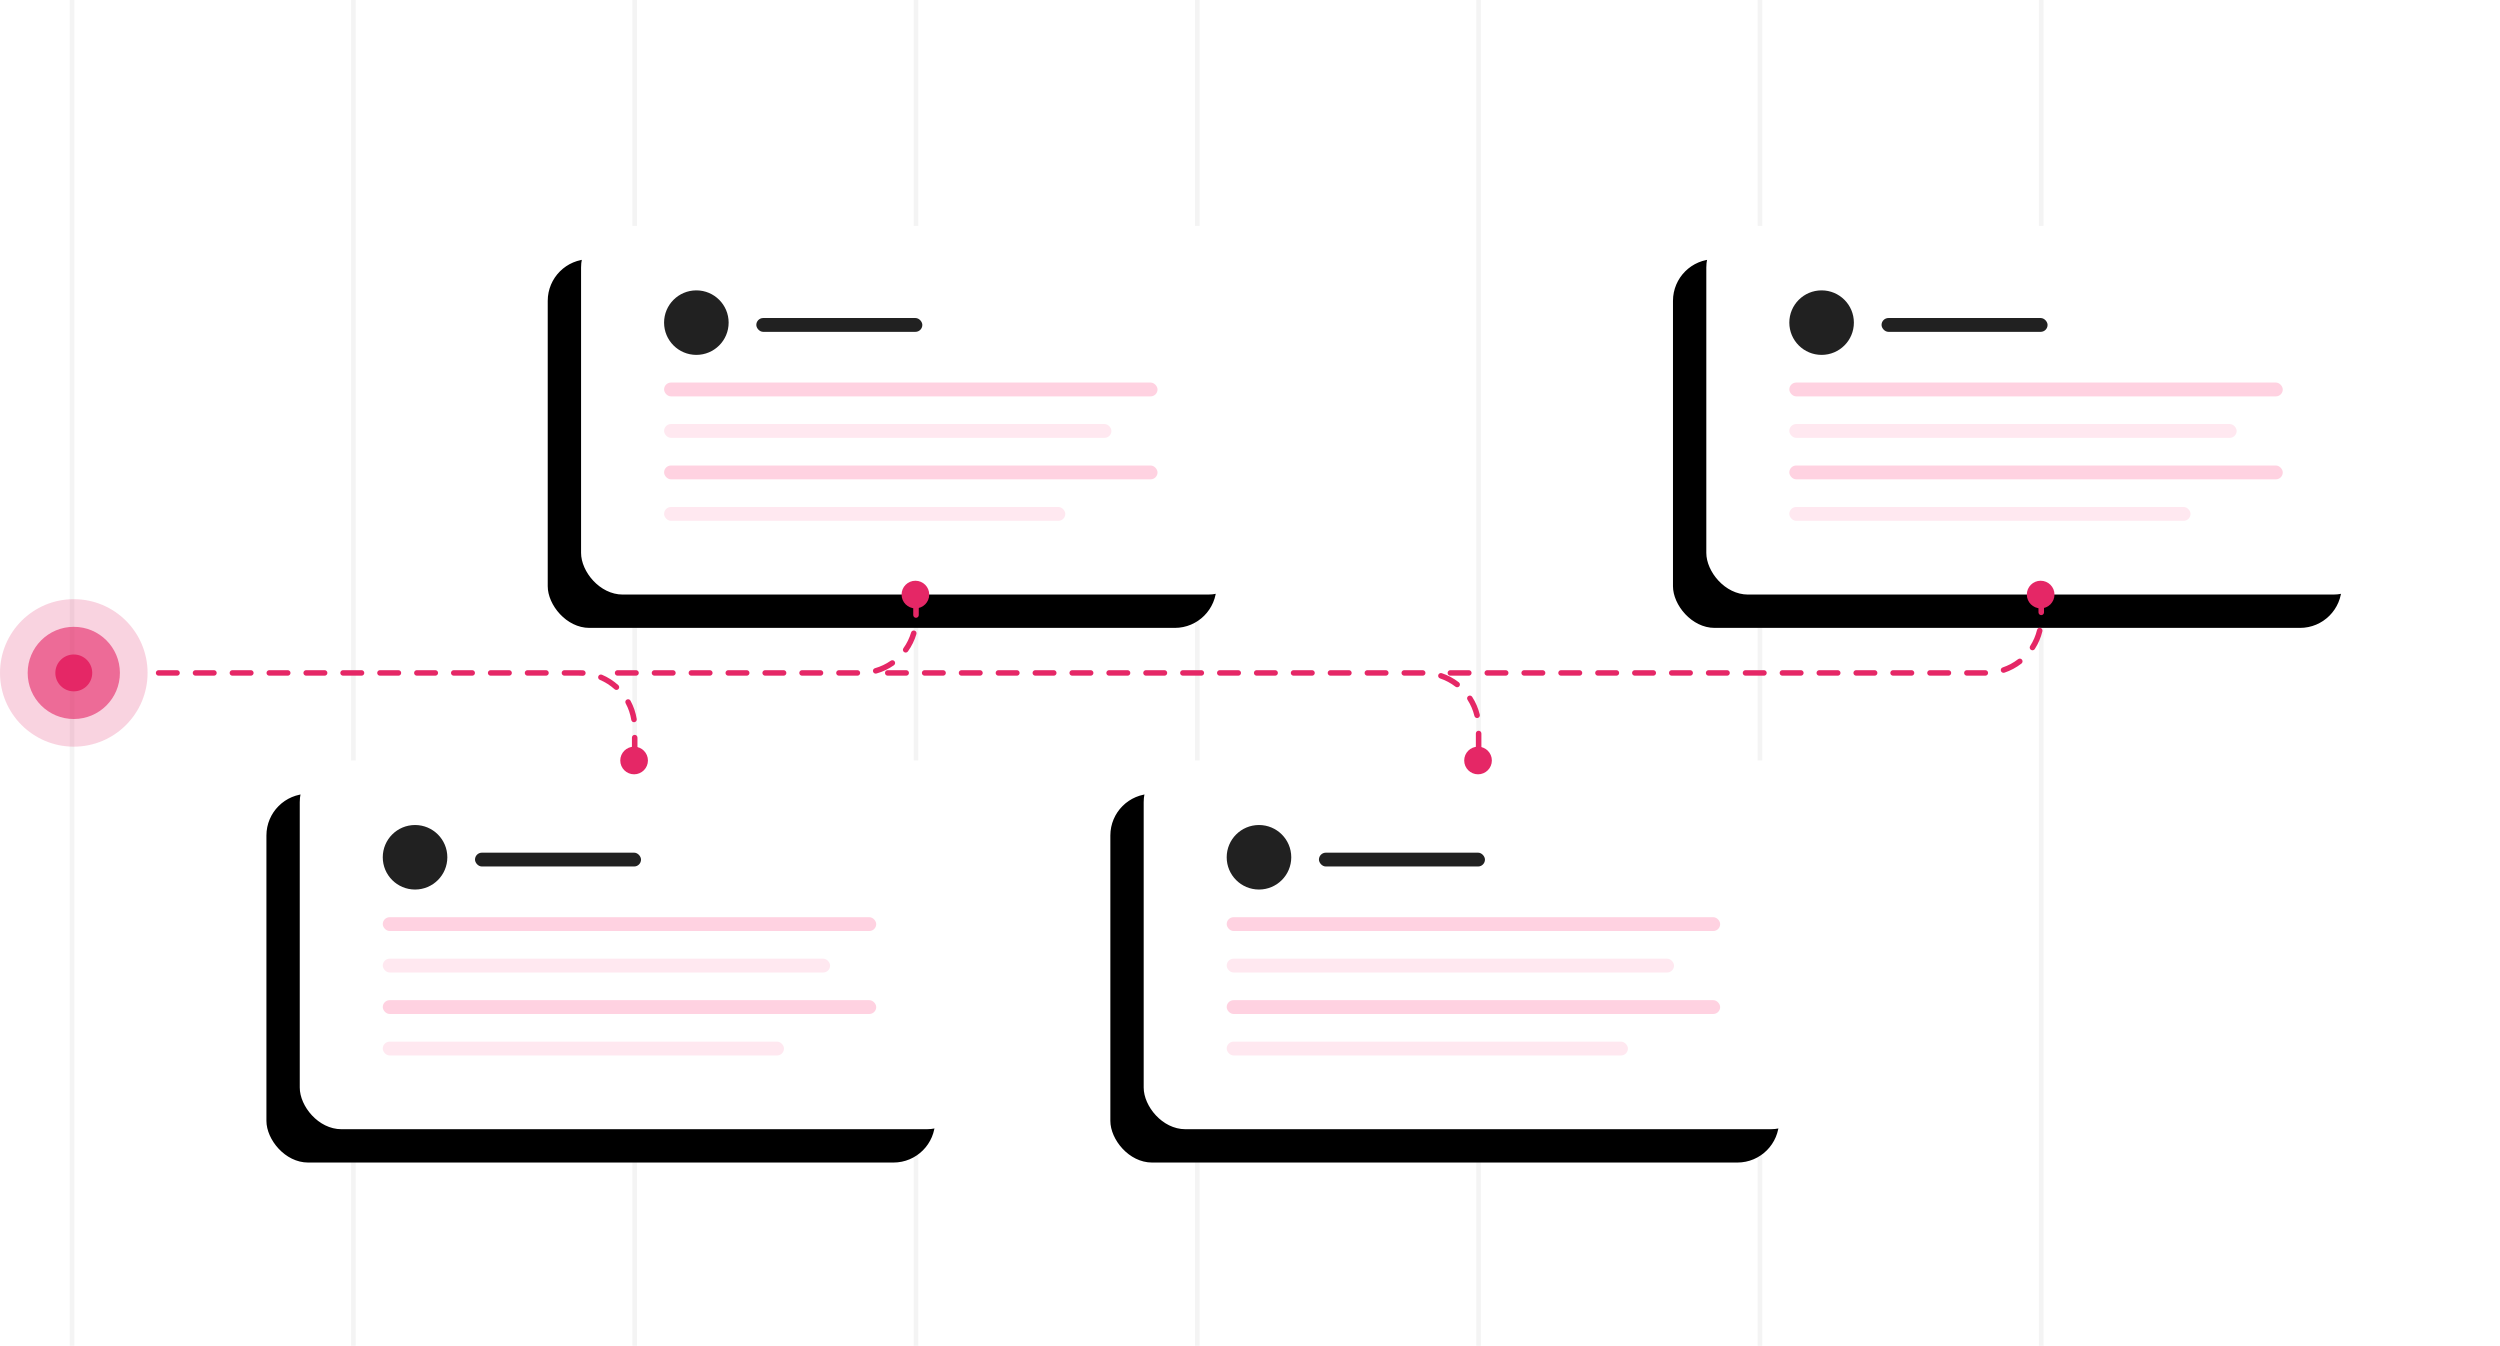 <?xml version="1.0" encoding="UTF-8"?>
<svg width="600px" height="323px" viewBox="0 0 600 323" version="1.1" xmlns="http://www.w3.org/2000/svg" xmlns:xlink="http://www.w3.org/1999/xlink">
    <title>Group 4</title>
    <defs>
        <rect id="path-1" x="71.942" y="182.513" width="160.485" height="88.493" rx="10"></rect>
        <filter x="-49.5%" y="-71.8%" width="189.1%" height="261.6%" filterUnits="objectBoundingBox" id="filter-2">
            <feOffset dx="-8" dy="8" in="SourceAlpha" result="shadowOffsetOuter1"></feOffset>
            <feGaussianBlur stdDeviation="22.5" in="shadowOffsetOuter1" result="shadowBlurOuter1"></feGaussianBlur>
            <feColorMatrix values="0 0 0 0 0.322   0 0 0 0 0   0 0 0 0 0.11  0 0 0 0.08 0" type="matrix" in="shadowBlurOuter1"></feColorMatrix>
        </filter>
        <rect id="path-3" x="274.485" y="182.513" width="160.485" height="88.493" rx="10"></rect>
        <filter x="-49.5%" y="-71.8%" width="189.1%" height="261.6%" filterUnits="objectBoundingBox" id="filter-4">
            <feOffset dx="-8" dy="8" in="SourceAlpha" result="shadowOffsetOuter1"></feOffset>
            <feGaussianBlur stdDeviation="22.5" in="shadowOffsetOuter1" result="shadowBlurOuter1"></feGaussianBlur>
            <feColorMatrix values="0 0 0 0 0.322   0 0 0 0 0   0 0 0 0 0.11  0 0 0 0.08 0" type="matrix" in="shadowBlurOuter1"></feColorMatrix>
        </filter>
        <rect id="path-5" x="139.456" y="54.198" width="160.485" height="88.493" rx="10"></rect>
        <filter x="-49.5%" y="-71.8%" width="189.1%" height="261.6%" filterUnits="objectBoundingBox" id="filter-6">
            <feOffset dx="-8" dy="8" in="SourceAlpha" result="shadowOffsetOuter1"></feOffset>
            <feGaussianBlur stdDeviation="22.5" in="shadowOffsetOuter1" result="shadowBlurOuter1"></feGaussianBlur>
            <feColorMatrix values="0 0 0 0 0.322   0 0 0 0 0   0 0 0 0 0.11  0 0 0 0.08 0" type="matrix" in="shadowBlurOuter1"></feColorMatrix>
        </filter>
        <rect id="path-7" x="409.515" y="54.198" width="160.485" height="88.493" rx="10"></rect>
        <filter x="-49.5%" y="-71.8%" width="189.1%" height="261.6%" filterUnits="objectBoundingBox" id="filter-8">
            <feOffset dx="-8" dy="8" in="SourceAlpha" result="shadowOffsetOuter1"></feOffset>
            <feGaussianBlur stdDeviation="22.5" in="shadowOffsetOuter1" result="shadowBlurOuter1"></feGaussianBlur>
            <feColorMatrix values="0 0 0 0 0.322   0 0 0 0 0   0 0 0 0 0.11  0 0 0 0.08 0" type="matrix" in="shadowBlurOuter1"></feColorMatrix>
        </filter>
    </defs>
    <g id="Transactional-emails" stroke="none" stroke-width="1" fill="none" fill-rule="evenodd">
        <g id="Smaily-/-Transactional-eng" transform="translate(-631, -2379)">
            <g id="Group-4" transform="translate(631, 2379.004)">
                <polygon id="Path-8" fill="#F4F4F4" fill-rule="nonzero" points="152.88 0 152.88 323 151.773 323 151.773 0"></polygon>
                <polygon id="Path-8-Copy-6" fill="#F4F4F4" fill-rule="nonzero" points="85.365 0 85.365 323 84.258 323 84.258 0"></polygon>
                <polygon id="Path-8-Copy-6" fill="#F4F4F4" fill-rule="nonzero" points="17.85 0 17.85 323 16.744 323 16.744 0"></polygon>
                <polygon id="Path-8-Copy" fill="#F4F4F4" fill-rule="nonzero" points="220.394 0 220.394 323 219.287 323 219.287 0"></polygon>
                <polygon id="Path-8-Copy-2" fill="#F4F4F4" fill-rule="nonzero" points="287.909 0 287.909 323 286.802 323 286.802 0"></polygon>
                <polygon id="Path-8-Copy-3" fill="#F4F4F4" fill-rule="nonzero" points="355.423 0 355.423 323 354.316 323 354.316 0"></polygon>
                <polygon id="Path-8-Copy-4" fill="#F4F4F4" fill-rule="nonzero" points="422.938 0 422.938 323 421.831 323 421.831 0"></polygon>
                <polygon id="Path-8-Copy-5" fill="#F4F4F4" fill-rule="nonzero" points="490.452 0 490.452 323 489.346 323 489.346 0"></polygon>
                <g id="Rectangle-Copy-15">
                    <use fill="black" fill-opacity="1" filter="url(#filter-2)" xlink:href="#path-1"></use>
                    <use fill="#FFFFFF" fill-rule="evenodd" xlink:href="#path-1"></use>
                </g>
                <g id="Rectangle-Copy-55">
                    <use fill="black" fill-opacity="1" filter="url(#filter-4)" xlink:href="#path-3"></use>
                    <use fill="#FFFFFF" fill-rule="evenodd" xlink:href="#path-3"></use>
                </g>
                <g id="Rectangle-Copy-49">
                    <use fill="black" fill-opacity="1" filter="url(#filter-6)" xlink:href="#path-5"></use>
                    <use fill="#FFFFFF" fill-rule="evenodd" xlink:href="#path-5"></use>
                </g>
                <g id="Rectangle-Copy-61">
                    <use fill="black" fill-opacity="1" filter="url(#filter-8)" xlink:href="#path-7"></use>
                    <use fill="#FFFFFF" fill-rule="evenodd" xlink:href="#path-7"></use>
                </g>
                <ellipse id="Oval-Copy" fill="#212121" cx="99.612" cy="205.742" rx="7.748" ry="7.743"></ellipse>
                <ellipse id="Oval-Copy-19" fill="#212121" cx="302.155" cy="205.742" rx="7.748" ry="7.743"></ellipse>
                <ellipse id="Oval-Copy-2" fill="#212121" cx="167.126" cy="77.427" rx="7.748" ry="7.743"></ellipse>
                <ellipse id="Oval-Copy-20" fill="#212121" cx="437.184" cy="77.427" rx="7.748" ry="7.743"></ellipse>
                <rect id="Rectangle-Copy-44" fill="#212121" x="114" y="204.636" width="39.845" height="3.318" rx="1.659"></rect>
                <rect id="Rectangle-Copy-56" fill="#212121" x="316.544" y="204.636" width="39.845" height="3.318" rx="1.659"></rect>
                <rect id="Rectangle-Copy-50" fill="#212121" x="181.515" y="76.321" width="39.845" height="3.318" rx="1.659"></rect>
                <rect id="Rectangle-Copy-62" fill="#212121" x="451.573" y="76.321" width="39.845" height="3.318" rx="1.659"></rect>
                <rect id="Rectangle-Copy-45" fill="#FFD2E1" x="91.864" y="220.123" width="118.427" height="3.318" rx="1.659"></rect>
                <rect id="Rectangle-Copy-57" fill="#FFD2E1" x="294.408" y="220.123" width="118.427" height="3.318" rx="1.659"></rect>
                <rect id="Rectangle-Copy-51" fill="#FFD2E1" x="159.379" y="91.808" width="118.427" height="3.318" rx="1.659"></rect>
                <rect id="Rectangle-Copy-63" fill="#FFD2E1" x="429.437" y="91.808" width="118.427" height="3.318" rx="1.659"></rect>
                <rect id="Rectangle-Copy-46" fill="#FFE8F0" x="91.864" y="230.078" width="107.359" height="3.318" rx="1.659"></rect>
                <rect id="Rectangle-Copy-58" fill="#FFE8F0" x="294.408" y="230.078" width="107.359" height="3.318" rx="1.659"></rect>
                <rect id="Rectangle-Copy-52" fill="#FFE8F0" x="159.379" y="101.763" width="107.359" height="3.318" rx="1.659"></rect>
                <rect id="Rectangle-Copy-64" fill="#FFE8F0" x="429.437" y="101.763" width="107.359" height="3.318" rx="1.659"></rect>
                <rect id="Rectangle-Copy-47" fill="#FFD2E1" x="91.864" y="240.034" width="118.427" height="3.318" rx="1.659"></rect>
                <rect id="Rectangle-Copy-59" fill="#FFD2E1" x="294.408" y="240.034" width="118.427" height="3.318" rx="1.659"></rect>
                <rect id="Rectangle-Copy-53" fill="#FFD2E1" x="159.379" y="111.719" width="118.427" height="3.318" rx="1.659"></rect>
                <rect id="Rectangle-Copy-65" fill="#FFD2E1" x="429.437" y="111.719" width="118.427" height="3.318" rx="1.659"></rect>
                <rect id="Rectangle-Copy-48" fill="#FFE8F0" x="91.864" y="249.989" width="96.291" height="3.318" rx="1.659"></rect>
                <rect id="Rectangle-Copy-60" fill="#FFE8F0" x="294.408" y="249.989" width="96.291" height="3.318" rx="1.659"></rect>
                <rect id="Rectangle-Copy-54" fill="#FFE8F0" x="159.379" y="121.674" width="96.291" height="3.318" rx="1.659"></rect>
                <rect id="Rectangle-Copy-66" fill="#FFE8F0" x="429.437" y="121.674" width="96.291" height="3.318" rx="1.659"></rect>
                <path d="M38.066,162.164 L42.493,162.164 C42.86,162.164 43.157,161.867 43.157,161.5 C43.157,161.133 42.86,160.836 42.493,160.836 L38.066,160.836 C37.699,160.836 37.402,161.133 37.402,161.5 C37.402,161.867 37.699,162.164 38.066,162.164 Z M46.92,162.164 L51.347,162.164 C51.714,162.164 52.011,161.867 52.011,161.5 C52.011,161.133 51.714,160.836 51.347,160.836 L46.92,160.836 C46.553,160.836 46.256,161.133 46.256,161.5 C46.256,161.867 46.553,162.164 46.92,162.164 Z M55.774,162.164 L60.202,162.164 C60.568,162.164 60.866,161.867 60.866,161.5 C60.866,161.133 60.568,160.836 60.202,160.836 L55.774,160.836 C55.408,160.836 55.11,161.133 55.11,161.5 C55.11,161.867 55.408,162.164 55.774,162.164 Z M64.629,162.164 L69.056,162.164 C69.423,162.164 69.72,161.867 69.72,161.5 C69.72,161.133 69.423,160.836 69.056,160.836 L64.629,160.836 C64.262,160.836 63.965,161.133 63.965,161.5 C63.965,161.867 64.262,162.164 64.629,162.164 Z M73.483,162.164 L77.91,162.164 C78.277,162.164 78.574,161.867 78.574,161.5 C78.574,161.133 78.277,160.836 77.91,160.836 L73.483,160.836 C73.116,160.836 72.819,161.133 72.819,161.5 C72.819,161.867 73.116,162.164 73.483,162.164 Z M82.338,162.164 L86.765,162.164 C87.131,162.164 87.429,161.867 87.429,161.5 C87.429,161.133 87.131,160.836 86.765,160.836 L82.338,160.836 C81.971,160.836 81.673,161.133 81.673,161.5 C81.673,161.867 81.971,162.164 82.338,162.164 Z M91.192,162.164 L95.619,162.164 C95.986,162.164 96.283,161.867 96.283,161.5 C96.283,161.133 95.986,160.836 95.619,160.836 L91.192,160.836 C90.825,160.836 90.528,161.133 90.528,161.5 C90.528,161.867 90.825,162.164 91.192,162.164 Z M100.046,162.164 L104.473,162.164 C104.84,162.164 105.138,161.867 105.138,161.5 C105.138,161.133 104.84,160.836 104.473,160.836 L100.046,160.836 C99.679,160.836 99.382,161.133 99.382,161.5 C99.382,161.867 99.679,162.164 100.046,162.164 Z M108.901,162.164 L113.328,162.164 C113.695,162.164 113.992,161.867 113.992,161.5 C113.992,161.133 113.695,160.836 113.328,160.836 L108.901,160.836 C108.534,160.836 108.237,161.133 108.237,161.5 C108.237,161.867 108.534,162.164 108.901,162.164 Z M117.755,162.164 L122.182,162.164 C122.549,162.164 122.846,161.867 122.846,161.5 C122.846,161.133 122.549,160.836 122.182,160.836 L117.755,160.836 C117.388,160.836 117.091,161.133 117.091,161.5 C117.091,161.867 117.388,162.164 117.755,162.164 Z M126.609,162.164 L131.037,162.164 C131.403,162.164 131.701,161.867 131.701,161.5 C131.701,161.133 131.403,160.836 131.037,160.836 L126.609,160.836 C126.243,160.836 125.945,161.133 125.945,161.5 C125.945,161.867 126.243,162.164 126.609,162.164 Z M135.464,162.164 L139.045,162.164 C139.314,162.164 139.582,162.172 139.849,162.189 C140.215,162.212 140.53,161.934 140.553,161.568 C140.576,161.202 140.298,160.887 139.932,160.864 C139.637,160.846 139.342,160.836 139.045,160.836 L135.464,160.836 C135.097,160.836 134.8,161.133 134.8,161.5 C134.8,161.867 135.097,162.164 135.464,162.164 Z M143.955,163.154 C145.255,163.704 146.454,164.469 147.501,165.415 C147.773,165.66 148.193,165.639 148.439,165.367 C148.685,165.095 148.663,164.676 148.391,164.43 C147.234,163.385 145.91,162.539 144.472,161.932 C144.135,161.789 143.745,161.947 143.602,162.284 C143.459,162.622 143.617,163.011 143.955,163.154 Z M150.155,168.791 C150.823,170.028 151.28,171.371 151.504,172.771 C151.562,173.133 151.902,173.38 152.264,173.322 C152.626,173.264 152.873,172.924 152.815,172.562 C152.568,171.013 152.062,169.529 151.323,168.161 C151.149,167.838 150.746,167.718 150.423,167.892 C150.101,168.066 149.98,168.469 150.155,168.791 Z M151.662,177.024 L151.662,181.448 C151.662,181.815 151.959,182.112 152.326,182.112 C152.693,182.112 152.99,181.815 152.99,181.448 L152.99,177.024 C152.99,176.657 152.693,176.36 152.326,176.36 C151.959,176.36 151.662,176.657 151.662,177.024 Z" id="Path-7" fill="#E52766" fill-rule="nonzero"></path>
                <path d="M148.221,162.164 L152.648,162.164 C153.015,162.164 153.312,161.867 153.312,161.5 C153.312,161.133 153.015,160.836 152.648,160.836 L148.221,160.836 C147.854,160.836 147.557,161.133 147.557,161.5 C147.557,161.867 147.854,162.164 148.221,162.164 Z M157.075,162.164 L161.502,162.164 C161.869,162.164 162.166,161.867 162.166,161.5 C162.166,161.133 161.869,160.836 161.502,160.836 L157.075,160.836 C156.708,160.836 156.411,161.133 156.411,161.5 C156.411,161.867 156.708,162.164 157.075,162.164 Z M165.929,162.164 L170.357,162.164 C170.723,162.164 171.021,161.867 171.021,161.5 C171.021,161.133 170.723,160.836 170.357,160.836 L165.929,160.836 C165.563,160.836 165.265,161.133 165.265,161.5 C165.265,161.867 165.563,162.164 165.929,162.164 Z M174.784,162.164 L179.211,162.164 C179.578,162.164 179.875,161.867 179.875,161.5 C179.875,161.133 179.578,160.836 179.211,160.836 L174.784,160.836 C174.417,160.836 174.12,161.133 174.12,161.5 C174.12,161.867 174.417,162.164 174.784,162.164 Z M183.638,162.164 L188.065,162.164 C188.432,162.164 188.729,161.867 188.729,161.5 C188.729,161.133 188.432,160.836 188.065,160.836 L183.638,160.836 C183.271,160.836 182.974,161.133 182.974,161.5 C182.974,161.867 183.271,162.164 183.638,162.164 Z M192.493,162.164 L196.92,162.164 C197.286,162.164 197.584,161.867 197.584,161.5 C197.584,161.133 197.286,160.836 196.92,160.836 L192.493,160.836 C192.126,160.836 191.828,161.133 191.828,161.5 C191.828,161.867 192.126,162.164 192.493,162.164 Z M201.347,162.164 L205.774,162.164 C206.141,162.164 206.438,161.867 206.438,161.5 C206.438,161.133 206.141,160.836 205.774,160.836 L201.347,160.836 C200.98,160.836 200.683,161.133 200.683,161.5 C200.683,161.867 200.98,162.164 201.347,162.164 Z M210.347,161.643 C211.853,161.219 213.271,160.545 214.548,159.652 C214.848,159.441 214.921,159.028 214.711,158.727 C214.501,158.427 214.087,158.354 213.786,158.564 C212.631,159.372 211.349,159.982 209.987,160.365 C209.634,160.465 209.429,160.831 209.528,161.184 C209.628,161.537 209.994,161.742 210.347,161.643 Z M217.901,156.338 C218.809,155.072 219.5,153.662 219.941,152.162 C220.044,151.811 219.843,151.442 219.491,151.338 C219.139,151.235 218.77,151.436 218.666,151.788 C218.268,153.144 217.643,154.419 216.821,155.565 C216.608,155.862 216.676,156.277 216.974,156.491 C217.272,156.704 217.687,156.636 217.901,156.338 Z M220.505,147.607 L220.505,143.182 C220.505,142.816 220.207,142.519 219.841,142.519 C219.474,142.519 219.177,142.816 219.177,143.182 L219.177,147.607 C219.177,147.973 219.474,148.271 219.841,148.271 C220.207,148.271 220.505,147.973 220.505,147.607 Z" id="Path-7-Copy" fill="#E52766" fill-rule="nonzero"></path>
                <path d="M213.058,162.164 L217.485,162.164 C217.852,162.164 218.15,161.867 218.15,161.5 C218.15,161.133 217.852,160.836 217.485,160.836 L213.058,160.836 C212.691,160.836 212.394,161.133 212.394,161.5 C212.394,161.867 212.691,162.164 213.058,162.164 Z M221.913,162.164 L226.34,162.164 C226.707,162.164 227.004,161.867 227.004,161.5 C227.004,161.133 226.707,160.836 226.34,160.836 L221.913,160.836 C221.546,160.836 221.249,161.133 221.249,161.5 C221.249,161.867 221.546,162.164 221.913,162.164 Z M230.767,162.164 L235.194,162.164 C235.561,162.164 235.858,161.867 235.858,161.5 C235.858,161.133 235.561,160.836 235.194,160.836 L230.767,160.836 C230.4,160.836 230.103,161.133 230.103,161.5 C230.103,161.867 230.4,162.164 230.767,162.164 Z M239.621,162.164 L244.049,162.164 C244.415,162.164 244.713,161.867 244.713,161.5 C244.713,161.133 244.415,160.836 244.049,160.836 L239.621,160.836 C239.255,160.836 238.957,161.133 238.957,161.5 C238.957,161.867 239.255,162.164 239.621,162.164 Z M248.476,162.164 L252.903,162.164 C253.27,162.164 253.567,161.867 253.567,161.5 C253.567,161.133 253.27,160.836 252.903,160.836 L248.476,160.836 C248.109,160.836 247.812,161.133 247.812,161.5 C247.812,161.867 248.109,162.164 248.476,162.164 Z M257.33,162.164 L261.757,162.164 C262.124,162.164 262.421,161.867 262.421,161.5 C262.421,161.133 262.124,160.836 261.757,160.836 L257.33,160.836 C256.963,160.836 256.666,161.133 256.666,161.5 C256.666,161.867 256.963,162.164 257.33,162.164 Z M266.184,162.164 L270.612,162.164 C270.978,162.164 271.276,161.867 271.276,161.5 C271.276,161.133 270.978,160.836 270.612,160.836 L266.184,160.836 C265.818,160.836 265.52,161.133 265.52,161.5 C265.52,161.867 265.818,162.164 266.184,162.164 Z M275.039,162.164 L279.466,162.164 C279.833,162.164 280.13,161.867 280.13,161.5 C280.13,161.133 279.833,160.836 279.466,160.836 L275.039,160.836 C274.672,160.836 274.375,161.133 274.375,161.5 C274.375,161.867 274.672,162.164 275.039,162.164 Z M283.893,162.164 L288.32,162.164 C288.687,162.164 288.984,161.867 288.984,161.5 C288.984,161.133 288.687,160.836 288.32,160.836 L283.893,160.836 C283.526,160.836 283.229,161.133 283.229,161.5 C283.229,161.867 283.526,162.164 283.893,162.164 Z M292.748,162.164 L297.175,162.164 C297.542,162.164 297.839,161.867 297.839,161.5 C297.839,161.133 297.542,160.836 297.175,160.836 L292.748,160.836 C292.381,160.836 292.083,161.133 292.083,161.5 C292.083,161.867 292.381,162.164 292.748,162.164 Z M301.602,162.164 L306.029,162.164 C306.396,162.164 306.693,161.867 306.693,161.5 C306.693,161.133 306.396,160.836 306.029,160.836 L301.602,160.836 C301.235,160.836 300.938,161.133 300.938,161.5 C300.938,161.867 301.235,162.164 301.602,162.164 Z M310.456,162.164 L314.883,162.164 C315.25,162.164 315.548,161.867 315.548,161.5 C315.548,161.133 315.25,160.836 314.883,160.836 L310.456,160.836 C310.09,160.836 309.792,161.133 309.792,161.5 C309.792,161.867 310.09,162.164 310.456,162.164 Z M319.311,162.164 L323.738,162.164 C324.105,162.164 324.402,161.867 324.402,161.5 C324.402,161.133 324.105,160.836 323.738,160.836 L319.311,160.836 C318.944,160.836 318.647,161.133 318.647,161.5 C318.647,161.867 318.944,162.164 319.311,162.164 Z M328.165,162.164 L332.592,162.164 C332.959,162.164 333.256,161.867 333.256,161.5 C333.256,161.133 332.959,160.836 332.592,160.836 L328.165,160.836 C327.798,160.836 327.501,161.133 327.501,161.5 C327.501,161.867 327.798,162.164 328.165,162.164 Z M337.019,162.164 L341.447,162.164 C341.813,162.164 342.111,161.867 342.111,161.5 C342.111,161.133 341.813,160.836 341.447,160.836 L337.019,160.836 C336.653,160.836 336.355,161.133 336.355,161.5 C336.355,161.867 336.653,162.164 337.019,162.164 Z M345.607,162.817 C346.947,163.266 348.199,163.939 349.313,164.803 C349.603,165.027 350.02,164.975 350.245,164.685 C350.47,164.395 350.417,163.978 350.127,163.754 C348.895,162.799 347.511,162.055 346.03,161.558 C345.682,161.442 345.306,161.629 345.189,161.976 C345.072,162.324 345.259,162.7 345.607,162.817 Z M352.205,167.956 C352.967,169.14 353.527,170.444 353.858,171.82 C353.943,172.177 354.302,172.396 354.659,172.311 C355.015,172.225 355.235,171.867 355.149,171.51 C354.784,169.989 354.165,168.546 353.321,167.237 C353.123,166.929 352.712,166.84 352.403,167.039 C352.095,167.237 352.006,167.648 352.205,167.956 Z M354.206,176.036 L354.206,180.461 C354.206,180.827 354.503,181.124 354.87,181.124 C355.237,181.124 355.534,180.827 355.534,180.461 L355.534,176.036 C355.534,175.67 355.237,175.372 354.87,175.372 C354.503,175.372 354.206,175.67 354.206,176.036 Z" id="Path-7-Copy-2" fill="#E52766" fill-rule="nonzero"></path>
                <path d="M348.087,162.164 L352.515,162.164 C352.881,162.164 353.179,161.867 353.179,161.5 C353.179,161.133 352.881,160.836 352.515,160.836 L348.087,160.836 C347.721,160.836 347.423,161.133 347.423,161.5 C347.423,161.867 347.721,162.164 348.087,162.164 Z M356.942,162.164 L361.369,162.164 C361.736,162.164 362.033,161.867 362.033,161.5 C362.033,161.133 361.736,160.836 361.369,160.836 L356.942,160.836 C356.575,160.836 356.278,161.133 356.278,161.5 C356.278,161.867 356.575,162.164 356.942,162.164 Z M365.796,162.164 L370.223,162.164 C370.59,162.164 370.887,161.867 370.887,161.5 C370.887,161.133 370.59,160.836 370.223,160.836 L365.796,160.836 C365.429,160.836 365.132,161.133 365.132,161.5 C365.132,161.867 365.429,162.164 365.796,162.164 Z M374.65,162.164 L379.078,162.164 C379.444,162.164 379.742,161.867 379.742,161.5 C379.742,161.133 379.444,160.836 379.078,160.836 L374.65,160.836 C374.284,160.836 373.986,161.133 373.986,161.5 C373.986,161.867 374.284,162.164 374.65,162.164 Z M383.505,162.164 L387.932,162.164 C388.299,162.164 388.596,161.867 388.596,161.5 C388.596,161.133 388.299,160.836 387.932,160.836 L383.505,160.836 C383.138,160.836 382.841,161.133 382.841,161.5 C382.841,161.867 383.138,162.164 383.505,162.164 Z M392.359,162.164 L396.786,162.164 C397.153,162.164 397.45,161.867 397.45,161.5 C397.45,161.133 397.153,160.836 396.786,160.836 L392.359,160.836 C391.992,160.836 391.695,161.133 391.695,161.5 C391.695,161.867 391.992,162.164 392.359,162.164 Z M401.214,162.164 L405.641,162.164 C406.008,162.164 406.305,161.867 406.305,161.5 C406.305,161.133 406.008,160.836 405.641,160.836 L401.214,160.836 C400.847,160.836 400.55,161.133 400.55,161.5 C400.55,161.867 400.847,162.164 401.214,162.164 Z M410.068,162.164 L414.495,162.164 C414.862,162.164 415.159,161.867 415.159,161.5 C415.159,161.133 414.862,160.836 414.495,160.836 L410.068,160.836 C409.701,160.836 409.404,161.133 409.404,161.5 C409.404,161.867 409.701,162.164 410.068,162.164 Z M418.922,162.164 L423.35,162.164 C423.716,162.164 424.014,161.867 424.014,161.5 C424.014,161.133 423.716,160.836 423.35,160.836 L418.922,160.836 C418.556,160.836 418.258,161.133 418.258,161.5 C418.258,161.867 418.556,162.164 418.922,162.164 Z M427.777,162.164 L432.204,162.164 C432.571,162.164 432.868,161.867 432.868,161.5 C432.868,161.133 432.571,160.836 432.204,160.836 L427.777,160.836 C427.41,160.836 427.113,161.133 427.113,161.5 C427.113,161.867 427.41,162.164 427.777,162.164 Z M436.631,162.164 L441.058,162.164 C441.425,162.164 441.722,161.867 441.722,161.5 C441.722,161.133 441.425,160.836 441.058,160.836 L436.631,160.836 C436.264,160.836 435.967,161.133 435.967,161.5 C435.967,161.867 436.264,162.164 436.631,162.164 Z M445.485,162.164 L449.913,162.164 C450.279,162.164 450.577,161.867 450.577,161.5 C450.577,161.133 450.279,160.836 449.913,160.836 L445.485,160.836 C445.119,160.836 444.821,161.133 444.821,161.5 C444.821,161.867 445.119,162.164 445.485,162.164 Z M454.34,162.164 L458.767,162.164 C459.134,162.164 459.431,161.867 459.431,161.5 C459.431,161.133 459.134,160.836 458.767,160.836 L454.34,160.836 C453.973,160.836 453.676,161.133 453.676,161.5 C453.676,161.867 453.973,162.164 454.34,162.164 Z M463.194,162.164 L467.621,162.164 C467.988,162.164 468.285,161.867 468.285,161.5 C468.285,161.133 467.988,160.836 467.621,160.836 L463.194,160.836 C462.827,160.836 462.53,161.133 462.53,161.5 C462.53,161.867 462.827,162.164 463.194,162.164 Z M472.049,162.164 L476.476,162.164 C476.842,162.164 477.14,161.867 477.14,161.5 C477.14,161.133 476.842,160.836 476.476,160.836 L472.049,160.836 C471.682,160.836 471.384,161.133 471.384,161.5 C471.384,161.867 471.682,162.164 472.049,162.164 Z M481.059,161.442 C482.54,160.945 483.924,160.201 485.156,159.246 C485.446,159.022 485.499,158.605 485.274,158.315 C485.05,158.025 484.632,157.973 484.343,158.197 C483.228,159.061 481.976,159.734 480.636,160.183 C480.289,160.3 480.101,160.676 480.218,161.024 C480.335,161.371 480.711,161.558 481.059,161.442 Z M488.35,155.763 C489.194,154.454 489.813,153.011 490.178,151.49 C490.264,151.133 490.044,150.775 489.688,150.689 C489.331,150.604 488.973,150.823 488.887,151.18 C488.557,152.556 487.997,153.86 487.234,155.044 C487.035,155.352 487.124,155.763 487.432,155.961 C487.741,156.16 488.152,156.071 488.35,155.763 Z M490.563,146.964 L490.563,142.691 C490.563,142.325 490.266,142.027 489.899,142.027 C489.532,142.027 489.235,142.325 489.235,142.691 L489.235,146.964 C489.235,147.33 489.532,147.628 489.899,147.628 C490.266,147.628 490.563,147.33 490.563,146.964 Z" id="Path-7-Copy-3" fill="#E52766" fill-rule="nonzero"></path>
                <ellipse id="Oval" fill="#E52766" cx="152.184" cy="182.513" rx="3.32" ry="3.318"></ellipse>
                <ellipse id="Oval-Copy-21" fill="#E52766" cx="219.699" cy="142.691" rx="3.32" ry="3.318"></ellipse>
                <ellipse id="Oval-Copy-22" fill="#E52766" cx="354.728" cy="182.513" rx="3.32" ry="3.318"></ellipse>
                <ellipse id="Oval-Copy-23" fill="#E52766" cx="489.757" cy="142.691" rx="3.32" ry="3.318"></ellipse>
                <ellipse id="Oval" fill-opacity="0.2" fill="#E52766" cx="17.709" cy="161.496" rx="17.709" ry="17.699"></ellipse>
                <ellipse id="Oval" fill-opacity="0.6" fill="#E52766" cx="17.709" cy="161.496" rx="11.068" ry="11.062"></ellipse>
                <ellipse id="Oval" fill="#E52766" cx="17.709" cy="161.496" rx="4.427" ry="4.425"></ellipse>
            </g>
        </g>
    </g>
</svg>